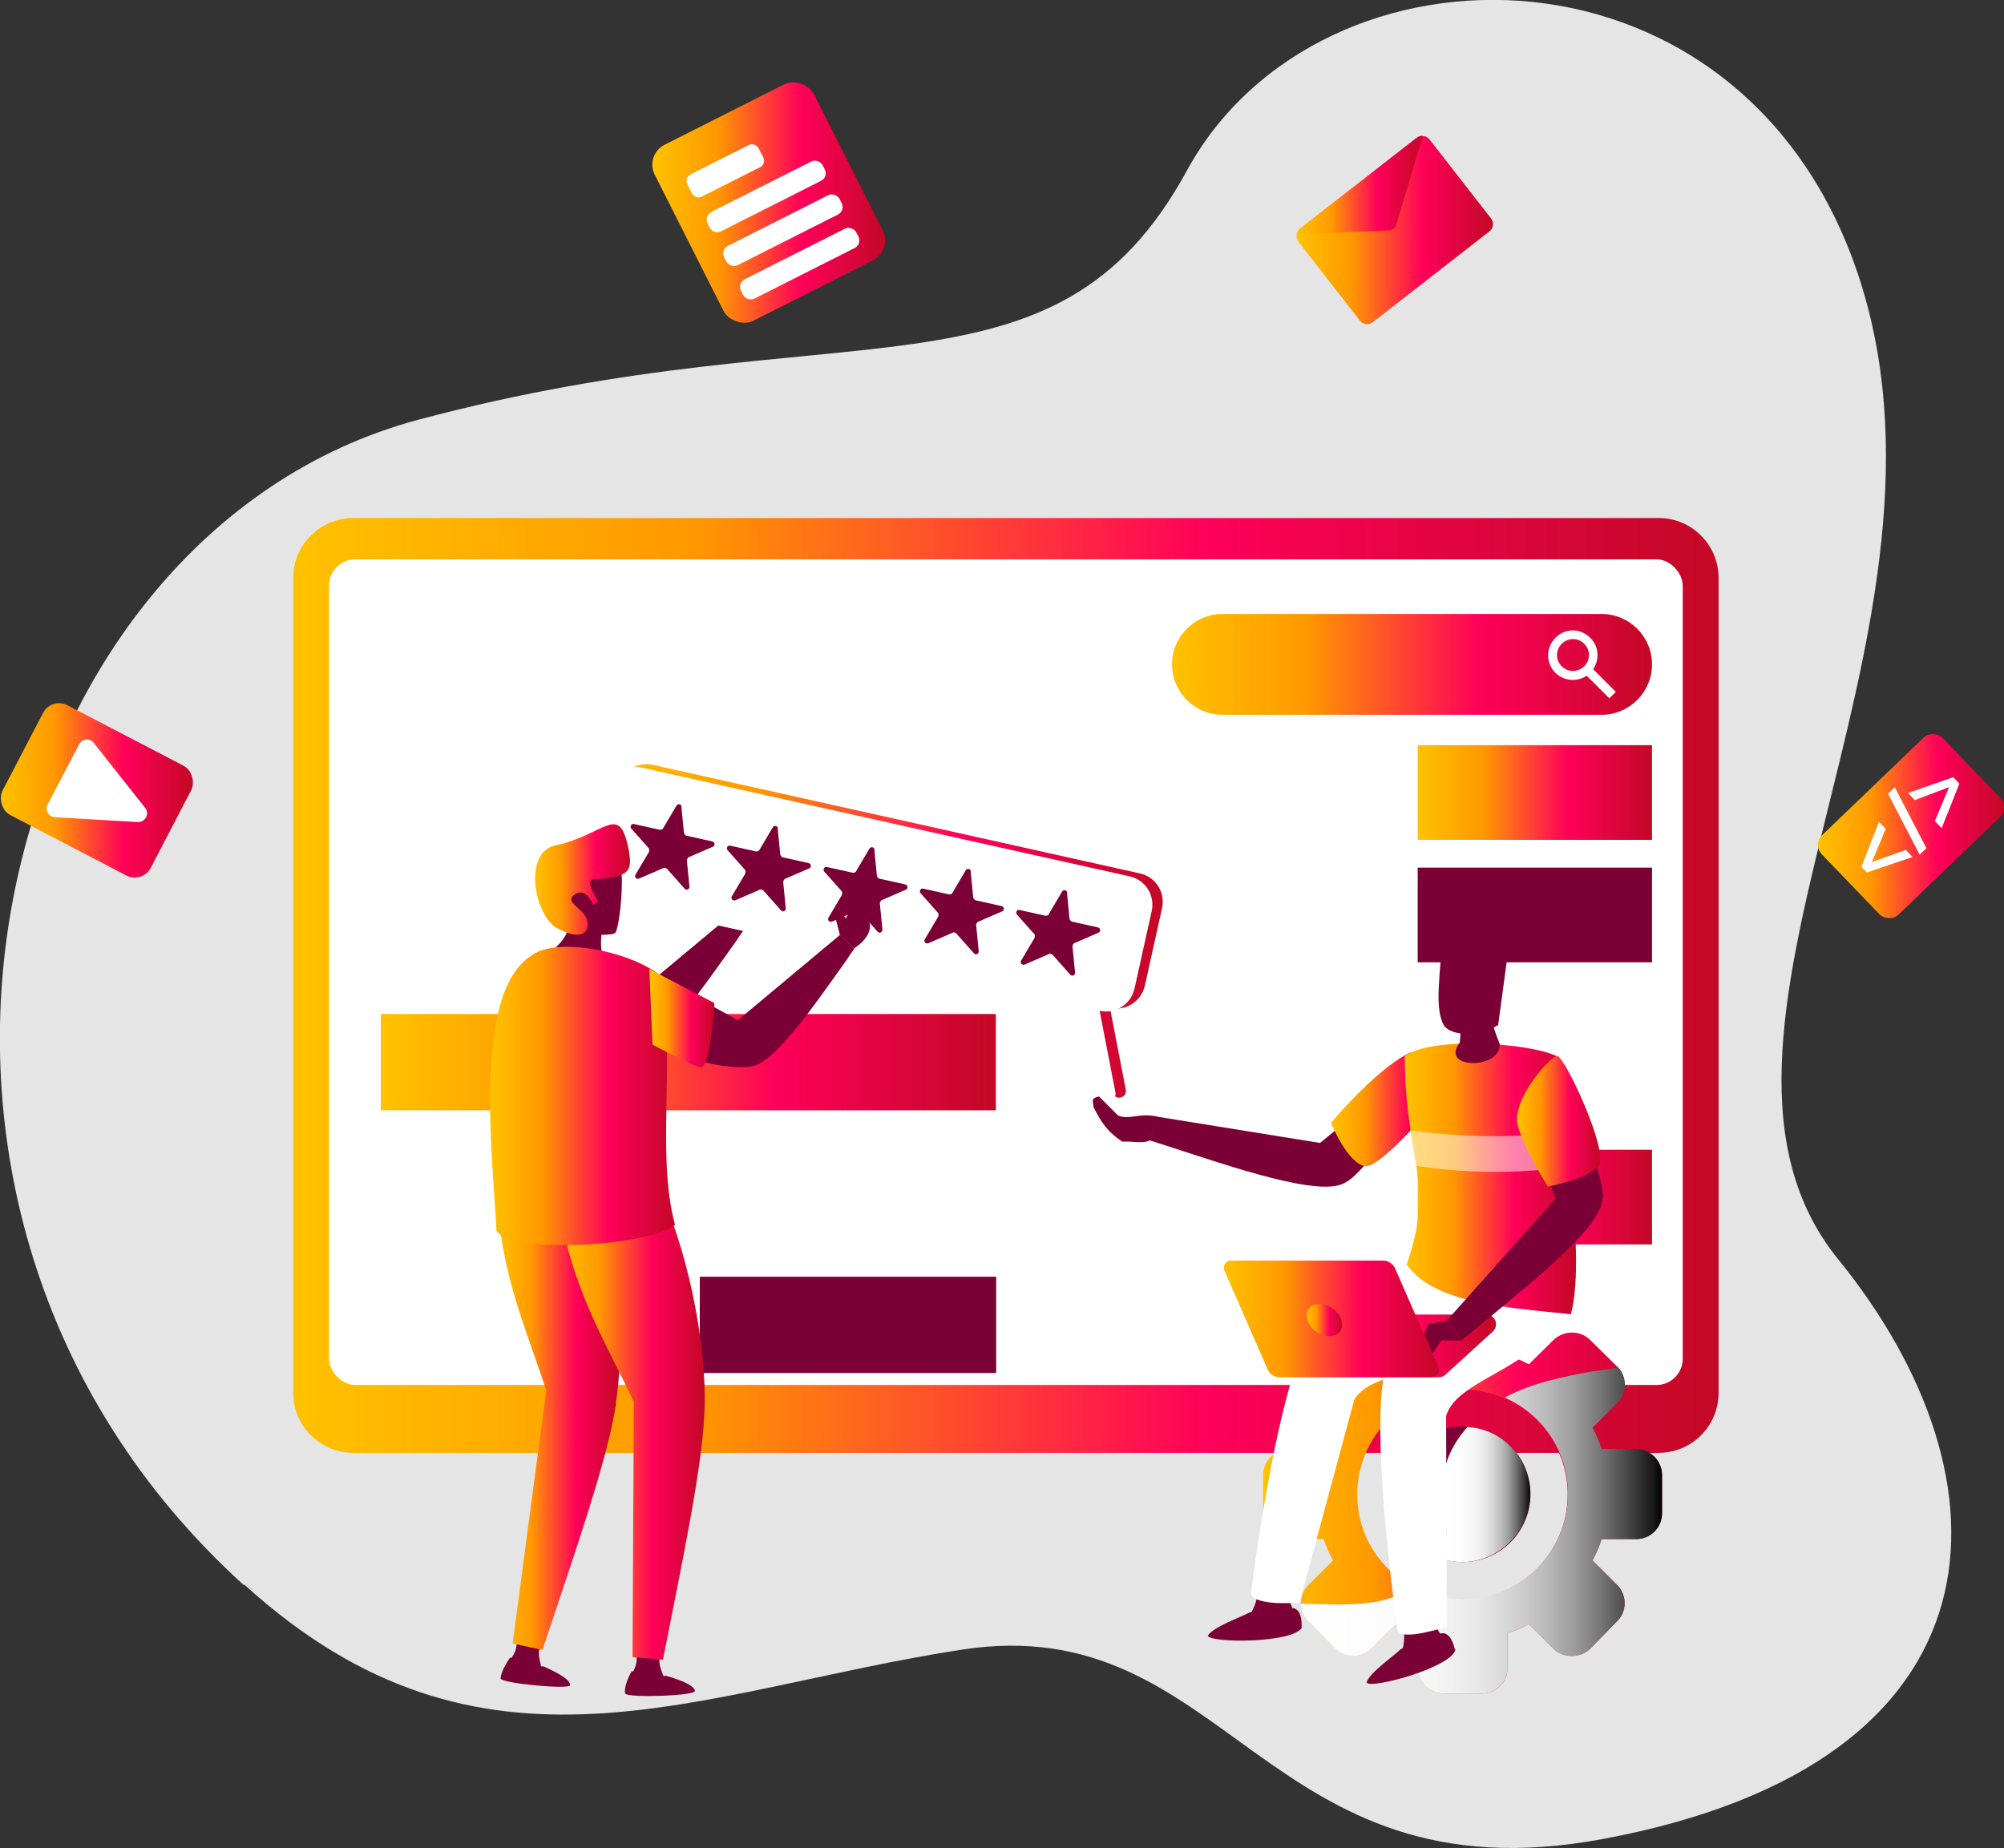 <?xml version="1.0" encoding="UTF-8"?>
<svg xmlns="http://www.w3.org/2000/svg" xmlns:xlink="http://www.w3.org/1999/xlink" viewBox="0 0 62 57.2">
  <rect x="0" y="0" width="62" height="57.2" fill="#333333" stroke="none"/>
  <defs>
    <style>
      .cls-1 {
        fill: url(#Gradient-4);
      }

      .cls-2 {
        fill: url(#Gradient-9);
      }

      .cls-3 {
        fill: url(#Gradient-6);
      }

      .cls-4 {
        fill: url(#Gradient-8);
      }

      .cls-5 {
        fill: url(#Gradient-3);
      }

      .cls-6 {
        fill: url(#Gradient-7);
      }

      .cls-7 {
        fill: url(#Gradient-2);
      }

      .cls-8 {
        fill: url(#Gradient-5);
      }

      .cls-9 {
        fill: url(#Gradient-11);
      }

      .cls-10 {
        fill: url(#Gradient-13);
      }

      .cls-11 {
        fill: url(#Gradient-12);
      }

      .cls-12 {
        fill: url(#Gradient-14);
      }

      .cls-13 {
        fill: url(#Gradient-17);
      }

      .cls-14 {
        fill: url(#Gradient-16);
      }

      .cls-15 {
        fill: url(#Gradient-18);
      }

      .cls-16 {
        fill: url(#Gradient-19);
      }

      .cls-17 {
        fill: url(#Gradient-10);
      }

      .cls-18 {
        fill: url(#Gradient-15);
      }

      .cls-19 {
        fill: url(#Gradient-23);
      }

      .cls-20 {
        fill: url(#Gradient-24);
      }

      .cls-21 {
        fill: url(#Gradient-21);
      }

      .cls-22 {
        fill: url(#Gradient-20);
      }

      .cls-23 {
        fill: url(#Gradient-22);
      }

      .cls-24 {
        isolation: isolate;
      }

      .cls-24, .cls-25 {
        fill: none;
      }

      .cls-26, .cls-25 {
        opacity: .1;
      }

      .cls-27, .cls-28 {
        fill: #fff;
      }

      .cls-29 {
        fill: #e5e5e5;
      }

      .cls-30 {
        fill: #7b0035;
      }

      .cls-31 {
        fill: url(#linear-gradient-2);
      }

      .cls-31, .cls-32 {
        mix-blend-mode: soft-light;
      }

      .cls-33 {
        fill: url(#Gradient);
      }

      .cls-32 {
        fill: url(#linear-gradient);
      }

      .cls-28 {
        opacity: .5;
      }
    </style>
    <linearGradient id="Gradient" x1="9.07" y1="30.49" x2="53.17" y2="30.49" gradientUnits="userSpaceOnUse">
      <stop offset="0" stop-color="#ffc200"/>
      <stop offset=".28" stop-color="#ff9800"/>
      <stop offset=".64" stop-color="#ff005a"/>
      <stop offset="1" stop-color="#c30826"/>
    </linearGradient>
    <linearGradient id="Gradient-2" data-name="Gradient" x1="11.78" y1="32.87" x2="30.82" y2="32.87" xlink:href="#Gradient"/>
    <linearGradient id="Gradient-3" data-name="Gradient" x1="43.87" y1="24.53" x2="51.11" y2="24.53" gradientTransform="translate(94.98 49.06) rotate(-180)" xlink:href="#Gradient"/>
    <linearGradient id="Gradient-4" data-name="Gradient" x1="43.87" y1="37.05" x2="51.11" y2="37.05" gradientTransform="translate(94.98 74.09) rotate(-180)" xlink:href="#Gradient"/>
    <linearGradient id="Gradient-5" data-name="Gradient" x1="36.26" y1="20.56" x2="51.11" y2="20.56" xlink:href="#Gradient"/>
    <linearGradient id="Gradient-6" data-name="Gradient" x1="40.11" y1="7.13" x2="46.19" y2="7.13" xlink:href="#Gradient"/>
    <linearGradient id="Gradient-7" data-name="Gradient" x1="40.11" y1="5.73" x2="44.02" y2="5.73" xlink:href="#Gradient"/>
    <linearGradient id="Gradient-8" data-name="Gradient" x1="20.18" y1="6.27" x2="27.38" y2="6.27" gradientTransform="translate(5.38 -10.05) rotate(26.79)" xlink:href="#Gradient"/>
    <linearGradient id="Gradient-9" data-name="Gradient" x1=".02" y1="24.47" x2="5.98" y2="24.47" gradientTransform="translate(-10.97 4.16) rotate(-27.53)" xlink:href="#Gradient"/>
    <linearGradient id="Gradient-10" data-name="Gradient" x1="56.24" y1="25.55" x2="62" y2="25.55" gradientTransform="translate(34.19 -33.83) rotate(43.85)" xlink:href="#Gradient"/>
    <linearGradient id="Gradient-11" data-name="Gradient" x1="16.67" y1="30.92" x2="18.68" y2="30.92" xlink:href="#Gradient"/>
    <linearGradient id="Gradient-12" data-name="Gradient" x1="18.56" y1="28.8" x2="35.97" y2="28.8" xlink:href="#Gradient"/>
    <linearGradient id="Gradient-13" data-name="Gradient" x1="15.37" y1="43.87" x2="19.19" y2="43.87" xlink:href="#Gradient"/>
    <linearGradient id="Gradient-14" data-name="Gradient" x1="17.28" y1="44.12" x2="21.8" y2="44.12" xlink:href="#Gradient"/>
    <linearGradient id="Gradient-15" data-name="Gradient" x1="15.16" y1="33.92" x2="20.89" y2="33.92" xlink:href="#Gradient"/>
    <linearGradient id="Gradient-16" data-name="Gradient" x1="16.56" y1="27.22" x2="19.5" y2="27.22" xlink:href="#Gradient"/>
    <linearGradient id="Gradient-17" data-name="Gradient" x1="20.09" y1="31.49" x2="22.1" y2="31.49" xlink:href="#Gradient"/>
    <linearGradient id="Gradient-18" data-name="Gradient" x1="39.07" y1="46.24" x2="51.42" y2="46.24" xlink:href="#Gradient"/>
    <linearGradient id="linear-gradient" x1="44.58" y1="46.26" x2="47.35" y2="46.26" gradientUnits="userSpaceOnUse">
      <stop offset="0" stop-color="#fff"/>
      <stop offset=".25" stop-color="#fcfcfc"/>
      <stop offset=".39" stop-color="#f4f4f4"/>
      <stop offset=".5" stop-color="#e6e6e6"/>
      <stop offset=".59" stop-color="#d3d3d3"/>
      <stop offset=".68" stop-color="#bababa"/>
      <stop offset=".76" stop-color="#9b9b9b"/>
      <stop offset=".83" stop-color="#767676"/>
      <stop offset=".9" stop-color="#4b4b4b"/>
      <stop offset=".97" stop-color="#1c1c1c"/>
      <stop offset="1" stop-color="#000"/>
    </linearGradient>
    <linearGradient id="linear-gradient-2" x1="40.24" y1="47.37" x2="51.42" y2="47.37" xlink:href="#linear-gradient"/>
    <linearGradient id="Gradient-19" data-name="Gradient" x1="41.18" y1="34.33" x2="44.92" y2="34.33" xlink:href="#Gradient"/>
    <linearGradient id="Gradient-20" data-name="Gradient" x1="43.46" y1="36.48" x2="48.76" y2="36.48" xlink:href="#Gradient"/>
    <linearGradient id="Gradient-21" data-name="Gradient" x1="39.81" y1="41.65" x2="46.29" y2="41.65" xlink:href="#Gradient"/>
    <linearGradient id="Gradient-22" data-name="Gradient" x1="37.86" y1="40.81" x2="44.52" y2="40.81" xlink:href="#Gradient"/>
    <linearGradient id="Gradient-23" data-name="Gradient" x1="40.42" y1="40.85" x2="41.52" y2="40.85" xlink:href="#Gradient"/>
    <linearGradient id="Gradient-24" data-name="Gradient" x1="46.92" y1="34.7" x2="49.51" y2="34.7" xlink:href="#Gradient"/>
  </defs>
  <g class="cls-24">
    <g id="Layer_2" data-name="Layer 2">
      <g id="Layer_1-2" data-name="Layer 1">
        <g id="The_Best_Business_Service" data-name="The Best Business Service">
          <path class="cls-29" d="m7.54,49.05C-5.48,37.24-.32,16.54,12.94,12.99c13.25-3.54,19.66-.15,23.78-7.71,4.12-7.55,17.43-7.55,20.87,3.54,3.44,11.1-6.27,23.31-.72,30.15,5.55,6.84,5.44,15.57-7.28,17.94-10.51,1.96-11.58-7.13-19.83-5.86-8.25,1.27-14.81,4.7-22.2-2.01Z"/>
          <g>
            <path class="cls-33" d="m53.17,17.89v25.21c0,1.03-.83,1.86-1.86,1.86H10.94c-1.04,0-1.87-.83-1.87-1.86v-25.21c0-1.03.83-1.86,1.87-1.86h40.37c1.03,0,1.86.83,1.86,1.86Z"/>
            <rect class="cls-27" x="10.18" y="17.31" width="41.88" height="25.55" rx=".81" ry=".81"/>
          </g>
          <g>
            <rect class="cls-27" x="11.78" y="19.15" width="19.03" height="10.64"/>
            <rect class="cls-27" x="32.05" y="19.15" width="10.87" height="10.64"/>
            <rect class="cls-7" x="11.78" y="31.38" width="19.03" height="2.98"/>
            <rect class="cls-27" x="11.78" y="35.49" width="19.03" height="2.98"/>
            <rect class="cls-27" x="11.78" y="39.51" width="7.15" height="2.98"/>
            <rect class="cls-30" x="21.65" y="39.51" width="9.17" height="2.98" transform="translate(52.47 82) rotate(180)"/>
            <rect class="cls-5" x="43.87" y="23.07" width="7.25" height="2.93" transform="translate(94.98 49.06) rotate(180)"/>
            <rect class="cls-30" x="43.87" y="26.86" width="7.25" height="2.93" transform="translate(94.98 56.64) rotate(180)"/>
            <rect class="cls-27" x="32.05" y="31.66" width="10.87" height="10.64"/>
            <rect class="cls-27" x="43.87" y="31.79" width="7.25" height="2.93" transform="translate(94.98 66.51) rotate(180)"/>
            <rect class="cls-1" x="43.87" y="35.58" width="7.25" height="2.93" transform="translate(94.98 74.09) rotate(180)"/>
            <rect class="cls-27" x="43.87" y="39.37" width="7.25" height="2.93" transform="translate(94.98 81.67) rotate(180)"/>
            <g>
              <path class="cls-8" d="m49.55,22.12h-11.73c-.86,0-1.56-.7-1.56-1.56h0c0-.86.7-1.56,1.56-1.56h11.73c.86,0,1.56.7,1.56,1.56h0c0,.86-.7,1.56-1.56,1.56Z"/>
              <path class="cls-27" d="m49.29,20.71c.2-.3.18-.71-.09-.97-.3-.31-.78-.31-1.08,0-.3.3-.3.78,0,1.08.26.26.68.29.97.09l.7.7.2-.2-.7-.7Zm-.28-.09c-.19.19-.5.19-.69,0-.2-.19-.2-.5,0-.7.19-.19.5-.19.69,0,.2.2.2.51,0,.7Z"/>
            </g>
          </g>
          <g>
            <path class="cls-3" d="m44.23,4.32l1.9,2.44c.1.13.07.31-.05.4l-3.61,2.81c-.13.1-.3.08-.4-.05l-1.9-2.44c-.05-.07-.07-.15-.05-.23.01-.07.05-.13.1-.17l3.61-2.81c.06-.05.13-.07.19-.06.08,0,.16.04.21.11Z"/>
            <path class="cls-6" d="m44.02,4.21l-.82,2.74c-.03.1-.12.18-.23.18l-2.86.12c.01-.07.05-.13.1-.17l3.61-2.81c.06-.05.13-.07.19-.06Z"/>
          </g>
          <g>
            <rect class="cls-4" x="21.02" y="3.22" width="5.52" height="6.1" rx=".69" ry=".69" transform="translate(-.27 11.39) rotate(-26.79)"/>
            <rect class="cls-27" x="21.2" y="4.9" width="2.47" height=".77" rx=".22" ry=".22" transform="translate(.03 10.68) rotate(-26.79)"/>
            <path class="cls-27" d="m21.96,5.75h3.47c.15,0,.27.12.27.27v.14c0,.15-.12.26-.26.26h-3.47c-.15,0-.26-.12-.26-.26v-.14c0-.15.12-.26.26-.26Z" transform="translate(-.2 11.33) rotate(-26.79)"/>
            <rect class="cls-27" x="22.22" y="6.79" width="4" height=".67" rx=".26" ry=".26" transform="translate(-.61 11.68) rotate(-26.79)"/>
            <rect class="cls-27" x="22.74" y="7.82" width="4" height=".67" rx=".26" ry=".26" transform="translate(-1.02 12.03) rotate(-26.79)"/>
          </g>
          <g>
            <rect class="cls-2" x=".41" y="22.55" width="5.17" height="3.83" rx=".56" ry=".56" transform="translate(11.65 1.38) rotate(27.53)"/>
            <path class="cls-27" d="m1.48,24.88l.97-1.85c.09-.17.33-.2.45-.04l1.59,2.01c.15.18,0,.45-.23.44l-2.56-.15c-.2-.01-.32-.22-.22-.4Z"/>
          </g>
          <g>
            <rect class="cls-17" x="56.52" y="23.85" width="5.19" height="3.41" rx=".41" ry=".41" transform="translate(-1.21 48.09) rotate(-43.85)"/>
            <g>
              <path class="cls-27" d="m57.59,26.82l.54-1.39.21.22-.43,1.03h0s1.05-.38,1.05-.38l.21.22-1.41.48-.17-.17Z"/>
              <path class="cls-27" d="m59.39,26.45l-.98-1.89.21-.2.98,1.89-.21.2Z"/>
              <path class="cls-27" d="m60.62,24.25l-.55,1.38-.21-.22.44-1.05h0s-1.06.4-1.06.4l-.21-.22,1.4-.49.18.19Z"/>
            </g>
          </g>
          <g>
            <g class="cls-25">
              <path d="m36.01,27.97l-15.07-3.36c-.21-.05-.4,0-.58.08-.39.03-.73.29-.81.69l-.27,1.22c-.32.15-.74.37-1.33.5-1.03.22-.65,2.18.04,2.56.11.06.2.11.29.14-.09.18-.19.34-.34.46h.04c-.18.03-.35.06-.49.12l-.06-.04v.07c-.09.04-.17.06-.24.12-1.85,1.18-1.18,6.32-1.08,8.52.03.04.09.09.14.13.2,1.34.6,2.46,1.03,3.69.12.35.24.72.37,1.11l-.13.99h2.18c.04-.21.08-.41.11-.59.04-.27.07-.6.09-.96.15.29.29.6.45.91v.64h2.17c.01-.19.02-.36.02-.52.01-.43,0-.98-.07-1.58-.12-1.19-.41-2.63-.89-3.98.02,0,.04-.02.06-.03-.4-1.49-.24-3.26-.24-5.34.35.19.83.42,1.01.46.06.01.11-.04.15-.14.53.12,1.05.17,1.37.13.73-.06,1.91-1.81,2.99-3.3.04-.05.07-.1.11-.16l5.43,1.21,2.42,3.21c.11.14.3.08.35-.07.14.13.37.01.33-.19l-.47-2.43c.09-.01.17-.05.24-.09.39-.03.73-.29.81-.69l.53-2.4c.11-.48-.19-.96-.68-1.07Zm-14.86,3.11l-.22-.11-.1-.06c-.4-.23-.93-.42-1.47-.53-.02-.17-.02-.34,0-.51.21,0,.37-.01.42-.06.05-.06.13-.43.17-.88l3,.67-1.8,1.5Zm2.42,1.42l-.73-.4c0-.08,0-.13,0-.13l-.52-.27c.4-.52.8-1.09,1.18-1.63.08-.11.15-.22.23-.32l2.46.55-2.63,2.19Z"/>
              <path d="m50.77,43.24l-.38-.38-.45-.45c-.32-.32-.82-.32-1.13,0l-.45.45-.31.31c-.1-.06-.22-.09-.33-.14.09-.05.17-.11.24-.17.45-.32.86-.73,1.09-1.27.1,0,.19.01.29.03.15-.59.18-1.37.14-2.26.5-.52.83-.99.83-1.33.01-.11-.01-.3-.08-.57-.02-.11-.06-.24-.1-.37h0s.04-.04.06-.06c.33-.43-1.06-3.39-1.29-3.39-.33-.17-1.01-.3-1.78-.36h0c-.04-.12-.08-.22-.12-.32.24-.04.51-.22.58-.48.09-.41.73-1.63.04-2.2-.69-.58-1.12-.24-1.65-.5-.53-.25-1.07-.52-1.18-.04-.11.5.02,1.49.47,1.37,0,.16-.02.32-.03.47-.01.48.02.88.19,1.14.11.12.28.19.47.22,0,.07,0,.15,0,.22,0,.03,0,.06-.01.09,0,0,0,.01-.01.03-.6.02-1.15.11-1.49.27h0s-.01.01-.02.01c-.88.42-2.12,1.78-2.44,2.18,0,0,.04.1.11.24l-.44.37-5.02-.81c-.58-.13-.87.12-1.24-.04l-.59-.59c-.28.06-.17.14-.17.32.23.45.4.73.89,1.07.33-.01.63.07.86-.04.15.05.31.1.47.15,2.19.7,4.85,1.63,5.59,1.15.13-.06.33-.24.58-.52.01,0,.03.01.04.01.24.02.83-.5,1.39-1.1.06.4.13.76.18,1.09.14.91.16,1.73-.3,3.04.04.06.09.12.14.17-.14.05-.27.11-.4.16l-.09-.21c-.06-.15-.21-.24-.37-.24h-4.7c-.16,0-.27.17-.2.31l1.14,2.6.2.46c.06.14.22.24.37.24h.39c-.13.41-.25.88-.37,1.4h5.12v-.19c.09-.32.35-.58.68-.81.86.05,1.63.42,2.19,1.01h1.83l.58-.59c.32-.31.32-.81,0-1.13Z"/>
            </g>
            <g>
              <g>
                <path class="cls-30" d="m23.02,28.77c-.09.12-.17.23-.25.36-1.07,1.5-2.26,3.24-2.99,3.3-.33.04-.85,0-1.37-.13-.44-.1-.86-.25-1.17-.46-.02-.01-.04-.03-.07-.04v-.52s-.01-1.52-.01-1.52l1.52.83.73.4,3.16-2.64.45.44Z"/>
                <path class="cls-9" d="m18.68,30.45s0,.05,0,.13c-.01.23-.06.71-.13,1.13-.04.24-.09.46-.15.59-.04.1-.09.16-.15.15-.19-.04-.66-.27-1.02-.46-.25-.13-.46-.24-.46-.24l-.03-.63-.07-1.72.1.06,1.91,1Z"/>
                <path class="cls-30" d="m22.57,28.34l-.15-.57c.03-.22.16-.16.34.08,0,0,.36-.85.71.06.19.49-.46.87-.46.87l-.45-.43Z"/>
              </g>
              <g>
                <path class="cls-11" d="m34.46,33.88l-2.42-3.21-12.77-2.85c-.49-.11-.79-.59-.68-1.08l.53-2.39c.11-.48.59-.79,1.08-.68l15.07,3.36c.49.11.79.59.68,1.08l-.53,2.39c-.11.49-.59.8-1.08.69l.49,2.53c.04.22-.24.34-.37.17Z"/>
                <path class="cls-27" d="m34.14,33.97l-2.42-3.21-12.77-2.85c-.49-.11-.79-.59-.68-1.08l.53-2.39c.11-.48.59-.79,1.08-.68l15.07,3.36c.49.11.79.59.68,1.08l-.53,2.39c-.11.49-.59.8-1.08.69l.49,2.53c.04.22-.24.34-.37.17Z"/>
                <path class="cls-30" d="m21.08,24.96l.08.82s.03.07.07.08l.81.18c.08.02.09.13.02.16l-.76.33s-.05.05-.05.09l.08.82c0,.08-.09.13-.15.06l-.55-.62s-.06-.04-.1-.02l-.76.33c-.08.03-.15-.05-.11-.12l.42-.71s.01-.07,0-.1l-.55-.62c-.05-.06,0-.16.08-.14l.81.18s.07,0,.09-.04l.42-.71c.04-.07.15-.05.16.04Z"/>
                <path class="cls-30" d="m24.06,25.63l.08.82s.03.07.07.08l.81.18c.08.02.09.13.02.16l-.76.33s-.05.05-.05.09l.08.82c0,.08-.09.13-.15.06l-.55-.62s-.06-.04-.1-.02l-.76.33c-.08.03-.15-.05-.11-.12l.42-.71s.01-.07,0-.1l-.55-.62c-.05-.06,0-.16.08-.14l.81.18s.07,0,.09-.04l.42-.71c.04-.07.15-.05.16.04Z"/>
                <path class="cls-30" d="m27.05,26.29l.08.82s.03.07.07.08l.81.18c.08.02.09.13.02.16l-.76.33s-.05.05-.05.09l.08.82c0,.08-.09.13-.15.06l-.55-.62s-.06-.04-.1-.02l-.76.33c-.08.03-.15-.05-.11-.12l.42-.71s.01-.07,0-.1l-.55-.62c-.05-.06,0-.16.08-.14l.81.18s.07,0,.09-.04l.42-.71c.04-.07.15-.05.16.04Z"/>
                <path class="cls-30" d="m30.03,26.96l.08.82s.03.07.07.08l.81.18c.08.02.09.13.02.16l-.76.33s-.05.05-.05.09l.08.82c0,.08-.09.13-.15.06l-.55-.62s-.06-.04-.1-.02l-.76.33c-.08.03-.15-.05-.11-.12l.42-.71s.01-.07,0-.1l-.55-.62c-.05-.06,0-.16.08-.14l.81.18s.07,0,.09-.04l.42-.71c.04-.07.15-.05.16.04Z"/>
                <path class="cls-30" d="m33.01,27.62l.08.82s.03.07.07.08l.81.18c.08.02.09.13.02.16l-.76.33s-.05.05-.05.09l.08.82c0,.08-.09.13-.15.06l-.55-.62s-.06-.04-.1-.02l-.76.33c-.08.03-.15-.05-.11-.12l.42-.71s.01-.07,0-.1l-.55-.62c-.05-.06,0-.16.08-.14l.81.18s.07,0,.09-.04l.42-.71c.04-.07.15-.05.16.04Z"/>
              </g>
              <g>
                <path class="cls-30" d="m16.7,51.01c-.08.18.03.47.09.77l-1.05-.36c.14-.18.26-.36.24-.6l.71.19Z"/>
                <path class="cls-10" d="m19.06,43.43c-.24,1.68-1.33,4.78-2.28,7.63l-.46-.1-.46-.1,1.04-7.83c-.72-2.18-1.47-3.78-1.53-6.35h2.05s1.11.02,1.11.02c.72,2.38.77,5.24.52,6.73Z"/>
                <path class="cls-30" d="m15.78,51.3c-.11.16-.29.45-.29.65.09.15,2.13.34,2.15.2,0-.21-.56-.46-.82-.58-.51,0-.68-.1-1.04-.28Z"/>
                <path class="cls-26" d="m19.06,43.43c-.24,1.68-1.33,4.78-2.28,7.63l-.46-.1c.56-2.38,1.43-4.69,1.86-7.09.26-1.4.36-2.85.18-4.27-.1-.73-.26-1.45-.53-2.12-.05-.15-.26-.47-.41-.78h1.11c.72,2.39.77,5.25.52,6.74Z"/>
              </g>
              <path class="cls-30" d="m18.71,29.77l-.44-.13-1.07-.33c.17-.15.3-.33.38-.55.08-.17.14-.37.18-.57l.95.26c-.14.48-.17.93,0,1.32Z"/>
              <path class="cls-26" d="m18.71,29.77l-.44-.13c.01-.1.02-.21.04-.31.01-.08.01-.17-.04-.23-.04-.04-.09-.07-.15-.09-.15-.05-.28-.11-.42-.17-.04-.02-.09-.04-.12-.07.08-.17.14-.37.18-.57l.95.26c-.14.48-.17.93,0,1.32Z"/>
              <path class="cls-30" d="m19.24,27.26c0,.73-.12,1.5-.2,1.6-.17.18-1.68-.04-1.68-.21h0s-.34-1.1-.34-1.1c-.26-.82.41-1.64,1.27-1.55l.65.07c.21.2.29.68.3,1.18Z"/>
              <path class="cls-26" d="m19.24,27.26c-.09.01-.2.04-.29.06-.06.01-.12.03-.18.06-.07.03-.13.08-.19.12-.35.28-.7.56-.96.91-.07.09-.15.21-.26.23h0s-.34-1.1-.34-1.1c-.26-.82.41-1.64,1.27-1.55l.65.07c.21.2.29.68.3,1.18Z"/>
              <g>
                <path class="cls-30" d="m20.41,51.32c-.05.18.09.47.19.75l-1.08-.23c.12-.19.22-.39.16-.63l.73.1Z"/>
                <path class="cls-12" d="m21.8,43.5c-.02,1.7-.71,4.91-1.29,7.86l-.47-.04-.47-.04.04-7.9c-.99-2.07-1.94-3.56-2.32-6.11l2.04-.25,1.1-.13c1.02,2.27,1.42,5.1,1.37,6.61Z"/>
                <path class="cls-30" d="m19.54,51.72c-.09.17-.24.48-.2.69.11.14,2.16.07,2.16-.08-.03-.21-.62-.39-.89-.47-.5.06-.69-.01-1.06-.14Z"/>
                <path class="cls-26" d="m21.8,43.5c-.02,1.7-.71,4.91-1.29,7.86l-.47-.04c.25-2.43.82-4.83.95-7.27.08-1.42,0-2.87-.36-4.25-.19-.71-.44-1.4-.79-2.04-.07-.14-.32-.43-.51-.73l1.1-.13c1.02,2.27,1.42,5.1,1.37,6.61Z"/>
              </g>
              <path class="cls-18" d="m20.89,37.9c-.83.63-4.21.84-5.26.39-.12-.06-.22-.12-.27-.2-.1-2.2-.77-7.34,1.08-8.52.74-.54,2.63-.2,3.65.39l.1.06c.15.09.28.2.38.3.04.53.07,1.05.07,1.54,0,.18,0,.37,0,.54v.15c0,2.09-.16,3.85.24,5.34Z"/>
              <path class="cls-14" d="m18.36,27.21c1.09-.06,1.22-.23,1.09-.91-.29-1.49-.7-.48-2.26-.14-1.03.22-.65,2.18.04,2.56.79.43,1.04.11.93-.26s-.73-.53-.38-.78c.35-.25.58.33.58.33l.14-.12s-.43-.67-.14-.68Z"/>
              <g>
                <path class="cls-30" d="m26.44,29.35c-.09.12-.17.23-.25.36-1.07,1.5-2.26,3.24-2.99,3.3-.33.04-.85,0-1.37-.13-.44-.1-.86-.25-1.17-.46-.02-.01-.04-.03-.07-.04v-.52s-.01-1.52-.01-1.52l1.52.83.73.4,3.16-2.64.45.44Z"/>
                <path class="cls-13" d="m22.1,31.03s0,.05,0,.13c-.01.23-.06.71-.13,1.13-.04.24-.09.46-.15.59-.04.1-.09.16-.15.15-.19-.04-.66-.27-1.02-.46-.25-.13-.46-.24-.46-.24l-.03-.63-.07-1.72.1.06,1.91,1Z"/>
                <path class="cls-30" d="m25.98,28.91l-.15-.57c.03-.22.16-.16.34.08,0,0,.36-.85.71.06.19.49-.46.87-.46.87l-.45-.43Z"/>
              </g>
              <path class="cls-26" d="m26.18,29.7c-1.07,1.5-2.26,3.24-2.99,3.3-.33.04-.85,0-1.37-.13-.04.1-.09.16-.15.15-.19-.04-.66-.27-1.02-.46,0,2.09-.16,3.85.24,5.34-.83.63-4.21.84-5.26.39.11,0,.22,0,.33.01.83.04,1.68-.12,2.45-.44.54-.23,1.1-.63,1.18-1.22.04-.36-.09-.72-.11-1.07,0-.55.29-1.05.45-1.58.22-.7.21-1.47-.04-2.16-.04-.12-.11-.24-.2-.31.15.06.31.12.46.17.14.06.28.11.41.16.02,0,.04.01.07.02.17.07.34.13.51.2.26.1,1.94.45,2.22.25.6-.4,1.16-1.03,1.75-1.43.36-.25.59-.74.92-1.05.04-.04.09-.09.14-.14Z"/>
            </g>
            <g>
              <g>
                <path class="cls-15" d="m50.62,44.85h-1.07c-.07-.23-.17-.46-.28-.66l.76-.76c.3-.3.31-.79.04-1.1-.01-.01-.02-.02-.04-.04l-.83-.82c-.31-.31-.82-.31-1.14,0l-.76.75c-.21-.11-.43-.21-.66-.28v-1.07c0-.43-.35-.8-.8-.8h-1.18c-.43,0-.79.36-.79.8v1.07c-.24.07-.46.17-.68.28l-.76-.75c-.31-.31-.82-.31-1.12,0l-.83.82c-.31.31-.31.82,0,1.14l.76.76c-.11.21-.21.43-.29.66h-1.06c-.45,0-.81.36-.81.8v1.18c0,.45.36.8.81.8h1.06c.08.23.18.45.29.66l-.76.76c-.16.16-.24.37-.23.58,0,.21.07.4.23.54l.83.85c.3.3.81.3,1.12,0l.76-.76c.22.11.43.21.68.27v1.09c0,.43.35.79.79.79h1.18c.45,0,.8-.35.8-.79v-1.09c.23-.06.46-.16.66-.27l.76.76c.31.3.82.3,1.14,0l.83-.85c.31-.3.31-.81,0-1.12l-.76-.76c.11-.22.21-.43.28-.66h1.07c.43,0,.8-.35.8-.8v-1.18c0-.43-.36-.8-.8-.8Zm-5.38,4.64c-.54,0-1.06-.13-1.52-.37-1.03-.54-1.73-1.63-1.73-2.87,0-1.8,1.46-3.25,3.25-3.25.46,0,.91.1,1.3.27,1.15.51,1.96,1.64,1.96,2.98,0,1.8-1.46,3.25-3.26,3.25Z"/>
                <path class="cls-30" d="m47.35,46.24c0,1.16-.94,2.1-2.1,2.1-.23,0-.46-.04-.66-.12-.83-.27-1.43-1.05-1.43-1.98,0-1.16.93-2.1,2.09-2.1.05,0,.11,0,.16.02,1.09.06,1.94.97,1.94,2.08Z"/>
                <path class="cls-32" d="m44.7,47.86c.13-.64-.08-1.3-.06-1.96.02-.65.33-1.26.76-1.74,1.09.06,1.94.97,1.94,2.08s-.94,2.1-2.1,2.1c-.23,0-.46-.04-.66-.12.05-.11.1-.23.12-.36Z"/>
                <path class="cls-31" d="m51.42,45.65v1.18c0,.45-.36.8-.8.8h-1.07c-.07.23-.17.45-.28.66l.76.76c.31.31.31.82,0,1.12l-.83.85c-.31.3-.82.3-1.14,0l-.76-.76c-.21.11-.43.21-.66.27v1.09c0,.43-.35.79-.8.79h-1.18c-.43,0-.79-.35-.79-.79v-1.09c-.24-.06-.46-.16-.68-.27l-.76.76c-.31.3-.82.3-1.12,0l-.83-.85c-.16-.14-.23-.34-.23-.54.77.01,1.55.07,2.31-.06.41-.07.82-.23,1.17-.46.46.24.98.37,1.52.37,1.8,0,3.26-1.45,3.26-3.25,0-1.34-.81-2.48-1.96-2.98.83-.45,1.78-.64,2.71-.81.27-.04.54-.07.81-.12.28.31.27.8-.04,1.1l-.76.76c.11.21.21.43.28.66h1.07c.43,0,.8.36.8.8Z"/>
              </g>
              <g>
                <g>
                  <g>
                    <path class="cls-30" d="m44.81,51.05l-1.27.58s0,0-.02.01l-.45.2-.23.11s.03-.03.04-.04c.29-.33.45-.6.52-.9.03-.13.05-.27.04-.43,0-.05,0-.1,0-.15l.76-.1.22-.03s.03.08.05.12c.03.05.06.1.1.14.13.2.29.34.24.49Z"/>
                    <path class="cls-30" d="m45.03,51.04c-.1.56-2.63,1.24-2.75,1.03,0,0,0,0,0-.01.11-.31.79-.77,1.04-1.01.02-.02.04-.03.07-.04.16-.05.48.03.69,0,.06,0,.11-.02.15-.05.11-.08.19-.31.32-.39.03-.02.06-.03.1-.03.18.02.29.21.36.5Z"/>
                  </g>
                  <path class="cls-27" d="m48.43,40.31c-.6,2.06-3.32,2.26-3.69,3.51l.02,6.52c-.07.02-.17.05-.28.08-.08.03-.18.05-.27.07-.27.07-.56.11-.76.09-.11-.01-.18-.05-.21-.12-.44-3.18-.78-7.16-.31-8.3.64-1.6,2.18-2.34,3.74-3.69l.85.88.93.96Z"/>
                  <path class="cls-26" d="m48.43,40.31c-.6,2.06-3.32,2.26-3.69,3.51l.02,6.52c-.07.02-.17.05-.28.08.03.05.06.1.1.14.03-.02.06-.03.1-.03.18.02.29.21.36.5-.1.56-2.63,1.24-2.75,1.03,0,0,0,0,0-.01.2-.04.4-.09.6-.15.07-.02.13-.03.2-.06.16-.05.31-.12.45-.2,0,0,.01,0,.02-.01.19-.12.36-.27.48-.47.03-.05.06-.1.08-.16.07-.16.1-.33.11-.51,0-.05,0-.1,0-.16,0-.25-.04-.52-.08-.77-.24-1.65-.32-3.33-.22-4.99.02-.4.06-.8.24-1.16.51-.99,1.89-1.16,2.66-1.96.25-.26.43-.59.52-.93.08-.3-.04-.72.06-.99.02-.07.07-.14.12-.18l.93.96Z"/>
                </g>
                <g>
                  <g>
                    <path class="cls-30" d="m40.07,50.3l-1.38.22s-.01,0-.02,0l-.48.07-.25.04s.03-.02.05-.03c.36-.25.59-.46.74-.73.06-.12.12-.25.15-.4.01-.05.03-.09.04-.14l.76.1.22.03s0,.09.02.13c.02.06.03.11.06.16.08.23.19.4.1.53Z"/>
                    <path class="cls-30" d="m40.29,50.35c-.24.51-2.86.5-2.92.27,0,0,0,0,0-.01.19-.27.96-.54,1.27-.7.02-.01.05-.02.08-.02.17,0,.45.15.67.18.06.01.11.01.16,0,.12-.05.27-.25.41-.29.03-.01.07-.01.1,0,.16.07.22.28.21.58Z"/>
                  </g>
                  <path class="cls-27" d="m46.39,40.89c-1.12,1.83-3.8,1.3-4.49,2.42l-1.7,6.3c-.07,0-.18,0-.29,0-.09,0-.19,0-.28,0-.28,0-.57-.04-.76-.12-.1-.04-.16-.1-.17-.17.41-3.18,1.14-7.11,1.88-8.09,1.04-1.38,2.72-1.68,4.58-2.58l.59,1.07.64,1.17Z"/>
                  <path class="cls-26" d="m46.39,40.89c-1.12,1.83-3.8,1.3-4.49,2.42l-1.7,6.3c-.07,0-.18,0-.29,0,.02.06.03.11.06.16.03-.01.07-.01.1,0,.16.07.22.28.21.58-.24.51-2.86.5-2.92.27,0,0,0,0,0-.01.2.01.41.02.62,0,.07,0,.14,0,.21,0,.17,0,.33-.03.48-.07,0,0,.01,0,.02,0,.22-.06.42-.17.58-.33.04-.04.08-.08.12-.13.11-.14.18-.3.24-.46.02-.05.03-.1.04-.16.06-.24.1-.51.13-.76.2-1.66.57-3.3,1.1-4.88.13-.38.27-.76.53-1.05.75-.83,2.12-.62,3.08-1.19.31-.18.57-.45.75-.76.16-.27.15-.71.31-.94.04-.06.1-.11.16-.14l.64,1.17Z"/>
                </g>
                <g>
                  <path class="cls-30" d="m41.63,36.59c-.74.48-3.41-.44-5.59-1.15-.16-.05-.32-.1-.47-.15l.25-.73,5.02.81,1.9-1.57,1.84-.77c-.44.59-.92,1.24-1.37,1.82-.69.89-1.3,1.62-1.57,1.73Z"/>
                  <path class="cls-16" d="m41.18,34.76s.53,1.28,1.07,1.33c.54.04,2.79-2.6,2.66-2.8-.12-.19-1.27-.72-1.27-.72-.89.4-2.14,1.79-2.47,2.19Z"/>
                  <path class="cls-26" d="m41.63,36.59c-.74.48-3.41-.44-5.59-1.15.02-.04.04-.08.07-.11.11-.12.28-.18.44-.2,1-.15,1.94.44,2.94.62.74.14,1.52.04,2.24-.2.52-.17,1-.42,1.47-.7-.69.89-1.3,1.62-1.57,1.73Z"/>
                </g>
                <path class="cls-22" d="m48.6,40.67c-1.58-.16-3.06-.28-4.07-.75-.43-.19-.77-.45-1.01-.79.46-1.31.44-2.14.3-3.04-.05-.34-.12-.7-.18-1.1-.09-.62-.18-1.35-.18-2.3.79-.63,3.89-.42,4.71,0,.03.28.06.55.09.82.06.52.12,1.03.18,1.53.04.37.08.72.12,1.07.2,1.88.31,3.52.04,4.57Z"/>
                <path class="cls-26" d="m48.6,40.67c-1.58-.16-3.06-.28-4.07-.75.1-.04.24-.06.35-.07.5-.01,1.02.03,1.5-.1.61-.17,1.12-.64,1.39-1.22.26-.58-.02-1.26-.24-1.86-.16-.43-.42-.94-.42-1.41,0-.31.4-.51.54-.79.14-.28.33-.74.62-.97.06.52.12,1.03.18,1.53.04.37.08.72.12,1.07.2,1.88.31,3.52.04,4.57Z"/>
                <path class="cls-28" d="m48.56,36.1c-1.58.23-3.16.22-4.74-.02-.05-.34-.12-.7-.18-1.1,1.62.22,3.22.24,4.8.05.04.37.08.72.12,1.07Z"/>
                <g>
                  <path class="cls-21" d="m44.52,42.62h-4.41c-.28,0-.41-.34-.2-.53l1.46-1.33c.06-.05.13-.08.2-.08h4.41c.28,0,.41.34.2.53l-1.46,1.33c-.06.05-.13.08-.2.08Z"/>
                  <path class="cls-23" d="m44.3,42.62h-4.71c-.16,0-.31-.1-.37-.24l-1.34-3.06c-.06-.14.04-.31.2-.31h4.71c.16,0,.31.1.37.24l1.34,3.06c.06.14-.04.31-.2.31Z"/>
                  <path class="cls-19" d="m41.5,40.85c.09.28-.08.5-.37.5s-.6-.22-.68-.5c-.09-.28.08-.5.37-.5s.6.22.68.5Z"/>
                </g>
                <g>
                  <path class="cls-30" d="m49.58,37.08c0,.94-2.55,2.89-4.36,4.4l-.02-.03-.45-.57,3.38-3.79-.15-.39-.74-1.86.94-2.15c.44,1.17.96,2.53,1.23,3.45.04.14.08.27.1.38.07.26.09.46.08.56Z"/>
                  <path class="cls-20" d="m47.88,36.72s1.25-.22,1.58-.65c.33-.43-1.06-3.39-1.28-3.39s-1.45,1.39-1.22,2.17c.23.78.93,1.87.93,1.87Z"/>
                  <polygon class="cls-30" points="45.21 41.48 44.59 41.48 44.32 41.89 44.06 41.28 44.19 40.97 44.74 40.88 45.19 41.45 45.21 41.48"/>
                  <path class="cls-26" d="m49.58,37.08c0,.94-2.55,2.89-4.36,4.4h-.04s.01-.02.02-.03c0,0,0-.01.01-.02.7-.91,1.5-1.75,2.37-2.49.71-.59,1.5-1.18,1.82-2.04.05-.13.08-.26.1-.39.07.26.09.46.08.56Z"/>
                </g>
                <path class="cls-30" d="m46.4,32.32c0,.17-.08.3-.21.4-.47.34-1.52.2-1.03-.45,0-.03.01-.06.01-.09.05-.32-.09-.79-.25-1.28l1.18-.09c-.05.57.11,1.03.3,1.5Z"/>
                <path class="cls-26" d="m46.4,32.32c0,.17-.08.3-.21.4,0-.1.02-.23,0-.31-.07-.14-.19-.25-.34-.28-.22-.06-.45.04-.67.06.05-.32-.09-.79-.25-1.28l1.18-.09c-.05.57.11,1.03.3,1.5Z"/>
                <path class="cls-30" d="m46.35,31.72s-.09.05-.14.08c-.47.21-1.22.3-1.52-.04-.16-.25-.2-.65-.18-1.14.02-.53.09-1.15.13-1.78l2.03.51-.32,2.37Z"/>
                <path class="cls-26" d="m46.35,31.72s-.09.05-.14.08c-.08-.03-.15-.06-.22-.12-.22-.2-.15-.59-.34-.82-.12-.13-.3-.17-.48-.21-.16-.03-.31-.06-.48-.06-.06,0-.12.01-.18.03.02-.53.09-1.15.13-1.78l2.03.51-.32,2.37Z"/>
                <path d="m45.65,30.55l-.07.52.2-.09s0-.54.21-.54c.22,0,.29.21.23.42-.06.21-.53.77-.31,1.04.23.28.83.03.93-.38.1-.41.72-1.62.03-2.2-.69-.58-1.12-.24-1.64-.5-.53-.25-1.07-.52-1.18-.04-.11.5.02,1.49.47,1.37.45-.13,1.12.4,1.12.4Z"/>
                <path class="cls-30" d="m35.58,35.29c-.23.11-.53.02-.86.04-.5-.34-.66-.63-.89-1.07,0-.19-.11-.26.17-.33l.59.59c.36.15.66-.1,1.24.04l-.25.73Z"/>
              </g>
            </g>
          </g>
        </g>
      </g>
    </g>
  </g>
</svg>